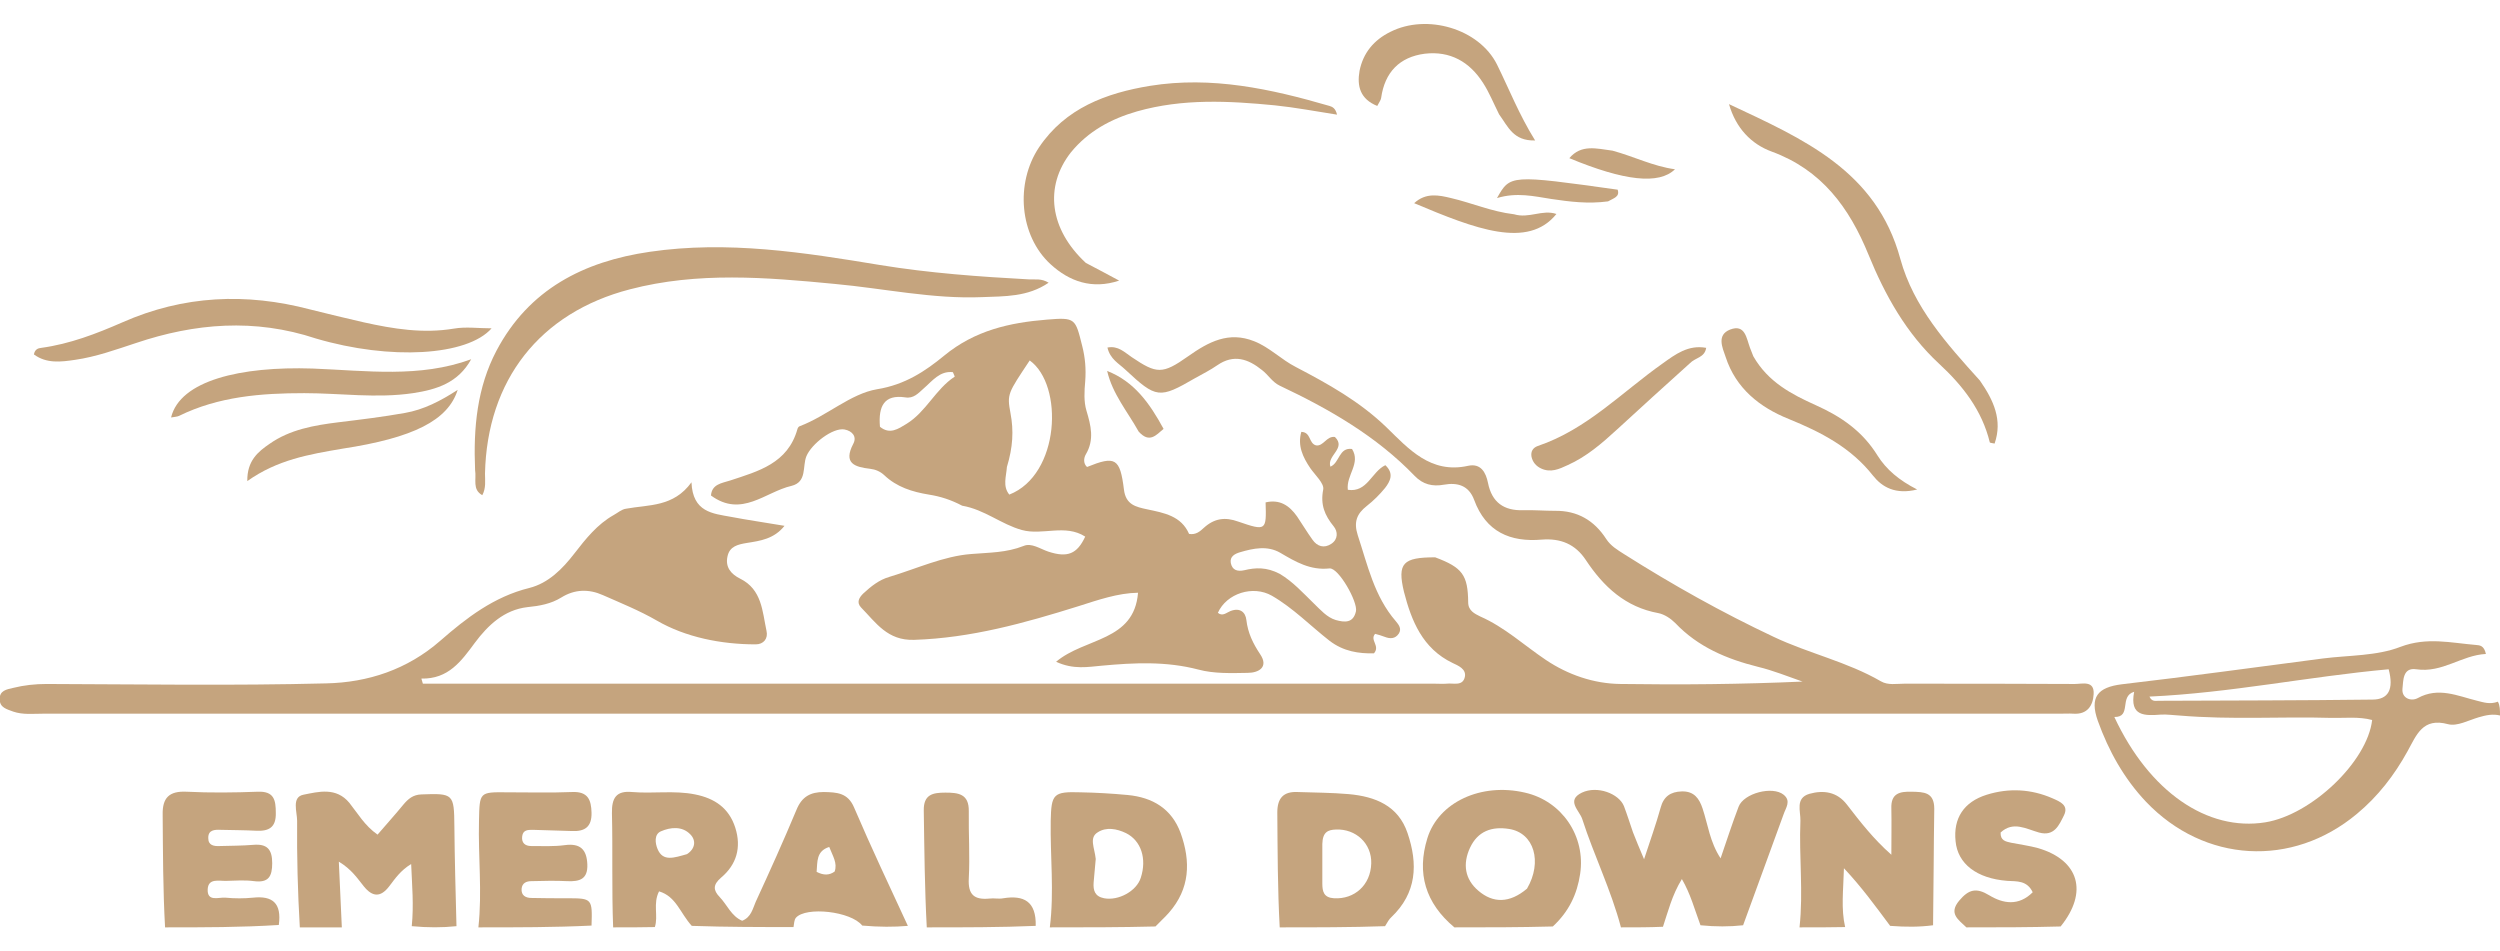 <?xml version="1.0" encoding="utf-8"?>
<!-- Generator: Adobe Illustrator 27.2.0, SVG Export Plug-In . SVG Version: 6.00 Build 0)  -->
<svg version="1.1" id="Layer_1" xmlns="http://www.w3.org/2000/svg" xmlns:xlink="http://www.w3.org/1999/xlink" x="0px" y="0px"
	 viewBox="0 0 833 317" style="enable-background:new 0 0 833 317;" xml:space="preserve">
<style type="text/css">
	.st0{fill:#C5A47E;}
</style>
<path class="st0" d="M204.3,309c-0.5-12.7-0.1-25.4-0.4-38c-0.1-5.1,1.4-7.6,6.7-7.1c7,0.6,14.1-0.6,21,0.8
	c6.5,1.3,11.3,4.5,13.4,11.1c2.1,6.6,0.4,12.3-4.7,16.6c-2.8,2.4-2.7,4.2-0.5,6.5c2.5,2.6,3.9,6.4,7.5,7.9c3-1.2,3.5-4,4.5-6.3
	c4.7-10.2,9.3-20.4,13.6-30.7c1.8-4.4,4.7-5.9,9.1-5.9c4.3,0.1,8,0.2,10.1,5.2c5.6,13.1,11.7,26,17.9,39.4
	c-4.6,0.4-9.5,0.4-15.2-0.1c-3.8-4.8-18.8-6.4-22.1-2.6c-0.6,0.7-0.6,2-0.8,3.1c-11,0-22.1,0-33.9-0.4c-3.9-4.3-5.2-9.8-10.9-11.5
	c-2.1,4.1-0.2,8.2-1.4,11.9C213.8,309,209.4,309,204.3,309 M228.9,284.6c2.8-1.8,3.1-4.6,1.1-6.6c-2.7-2.8-6.6-2.4-9.8-1
	c-2.3,1-1.9,4-1.1,5.9C220.9,287.2,224.6,285.8,228.9,284.6 M276.3,282.2c-4.4,1.4-3.9,5-4.2,8.3c2.3,1.2,4.2,1.2,6-0.1
	C279.1,287.6,277.5,285.3,276.3,282.2z"/>
<path class="st0" d="M833,238.4c-2.4-0.6-4.7-0.1-7.1,0.6c-3.4,1-7.2,3.1-10.2,2.3c-8.5-2.3-10.5,3.6-13.5,9
	c-4.4,8-9.9,15.1-16.9,20.9c-21.6,18-50.8,16.3-70.2-4c-7.4-7.8-12.5-17-16.1-27c-2.8-7.9-0.1-11.2,8-12.2c22.4-2.6,44.7-5.7,67-8.6
	c8.7-1.1,18-0.8,25.9-3.9c8.8-3.3,16.7-1.3,25.1-0.6c1.3,0.1,2.7,0.2,3.3,3c-8.1,0.4-14.5,6.4-23.2,5.1c-4.6-0.7-4.3,3.9-4.6,6.5
	c-0.3,3.2,2.9,4.3,5.1,3.1c6.9-3.8,13.3-0.7,19.8,0.9c2.1,0.5,4.2,1.3,6.9,0.3C833,235.1,833,236.5,833,238.4 M726,238.4
	c-2-0.1-4-0.4-5.9-0.3c-5.4,0.4-10.6,0.7-9-7.6c-5.1,1.5-0.7,8.5-6.6,8.4c11.6,24.9,31,38.2,50.3,35.1c15.4-2.5,34-20.2,35.6-34.1
	c-4.5-1.2-9.2-0.6-13.7-0.7C760.2,238.7,743.7,239.9,726,238.4 M795.9,223c-26.6,2.4-52.8,7.9-79.7,9.1c0.8,1.8,2.1,1.4,3,1.4
	c23.8-0.1,47.5-0.1,71.3-0.4C795.8,233.1,797.7,229.7,795.9,223z"/>
<path class="st0" d="M540.1,309c-3.3-12.5-9-24-12.9-36.1c-0.9-2.8-5.5-6.2-0.1-8.8c5.1-2.4,12.3,0.3,14,4.5c1.1,2.9,2,5.8,3,8.7
	c1,2.6,2.1,5.2,3.7,9c2.1-6.4,4-11.7,5.5-17.1c1-3.8,3.3-5.4,7.1-5.5c4.1-0.1,5.8,2.4,6.9,5.7c1.8,5.4,2.4,11.1,6,16.6
	c2.1-6.1,3.9-11.7,6-17.2c1.7-4.5,11.3-7,15-4c2.6,2.1,0.7,4.4,0,6.5c-4.4,12.2-8.9,24.3-13.5,37c-4.6,0.5-9.1,0.5-14.2,0
	c-2-5.4-3.3-10.4-6.2-15.4c-3.3,5.4-4.6,10.8-6.3,15.9C549.6,309,545.2,309,540.1,309z"/>
<path class="st0" d="M99.9,309c-0.7-11.8-1-23.7-0.9-35.5c0-3-1.9-7.9,2.1-8.7c5-1,10.9-2.6,15.3,2.7c2.8,3.5,5.1,7.6,9.4,10.6
	c3-3.5,5.9-6.7,8.6-10c1.6-1.9,3.2-3.3,6-3.4c10.7-0.4,10.9-0.2,11,10.6c0.1,10.9,0.4,21.9,0.7,33.3c-4.7,0.5-9.6,0.5-14.9,0
	c0.7-7,0.1-13.5-0.2-20.7c-3.5,2.1-5.4,4.9-7.3,7.4c-2.9,3.8-5.6,3.6-8.5,0c-2.1-2.6-4-5.6-8.3-8.2c0.4,8.1,0.7,15,1,21.9
	C109.4,309,105,309,99.9,309z"/>
<path class="st0" d="M599.6,309c1.3-11.8-0.2-23.6,0.3-35.5c0.1-3.2-1.8-7.6,3-9c4.7-1.3,9.2-0.7,12.5,3.6
	c4.4,5.7,8.8,11.4,14.8,16.7c0-5.1,0.1-10.3,0-15.4c-0.2-5.1,2.8-5.7,6.8-5.6c4,0.1,7.5,0.1,7.5,5.7c-0.2,12.7-0.2,25.5-0.4,38.8
	c-4.6,0.6-9,0.6-14.3,0.2c-5-6.7-9.4-12.8-15.4-19.2c-0.2,7.4-1,13.5,0.4,19.6C610,309,605.1,309,599.6,309z"/>
<path class="st0" d="M484.6,309c-9.7-8.1-12.6-18.1-9-29.7c3.7-12,17.9-18.6,32.5-15.2c12.4,2.8,20.3,14.6,18.4,27.1
	c-1,6.7-3.7,12.5-9.1,17.5C506.4,309,495.8,309,484.6,309 M508.8,296.1c5.2-8.9,2.4-18.6-6-19.9c-5.7-0.9-10.4,0.7-13,6.3
	c-2.5,5.4-1.7,10.5,2.8,14.3C497.5,301,503,301,508.8,296.1z"/>
<path class="st0" d="M426.4,309c-0.7-12.8-0.7-25.5-0.8-38.3c0-4.7,2-7,6.7-6.8c5.7,0.2,11.4,0.2,17.1,0.7c8.8,0.8,16.5,3.8,19.6,13
	c3.5,10.3,3.1,19.9-5.4,28c-0.8,0.7-1.3,1.7-2.1,3C450,309,438.6,309,426.4,309 M440.6,281.2c0,4.4,0,8.8,0,13.2
	c0,2.7,0.5,4.7,3.9,4.9c6.8,0.4,12.2-4.4,12.4-11.6c0.2-6.6-5.1-11.6-11.8-11.3C442.5,276.5,440.7,277.2,440.6,281.2z"/>
<path class="st0" d="M349.8,309c1.5-11.8,0.1-23.7,0.3-35.5c0.2-8.9,0.8-9.8,9.9-9.5c5.3,0.1,10.5,0.4,15.8,0.9
	c8.2,0.8,14.6,4.5,17.6,12.7c3.4,9.5,3.1,18.5-3.9,26.5c-1.3,1.5-2.8,2.8-4.5,4.6C373.4,309,361.9,309,349.8,309 M365.1,286.2
	c-0.2,2.6-0.5,5.2-0.7,7.8c-0.2,2.7,0.4,4.7,3.5,5.3c4.8,0.9,10.8-2.4,12.2-6.8c2.1-6.4,0.1-12.4-4.9-14.9c-3.1-1.5-6.6-2.1-9.4-0.3
	C362.8,279.1,364.7,282.4,365.1,286.2z"/>
<path class="st0" d="M55,309c-0.7-12.5-0.7-25-0.8-37.6c-0.1-5.5,2.1-7.9,8-7.6c7.9,0.4,15.8,0.3,23.7,0c5.4-0.2,6,2.7,6,7.1
	c0.1,4.8-2.3,6.1-6.5,5.9c-3.9-0.2-7.9-0.2-11.8-0.3c-2.1-0.1-4.3,0-4.2,2.8c0,2.4,1.9,2.7,3.8,2.6c3.7-0.1,7.5-0.1,11.2-0.4
	c4.6-0.4,6.3,1.5,6.3,6.1c0,4.4-1.2,6.6-6,6c-3-0.4-6.1-0.2-9.2-0.1c-2.5,0.1-6.1-1-6.3,2.8c-0.2,4.3,3.7,2.6,5.9,2.8
	c3.1,0.3,6.2,0.3,9.2,0c6.5-0.7,9.6,1.8,8.6,9.1C80.3,309,68,309,55,309z"/>
<path class="st0" d="M159.4,309c1.3-11.8-0.1-23.7,0.2-35.5c0.2-9.6,0.1-9.6,9.4-9.5c7.2,0,14.5,0.2,21.7-0.1
	c5.2-0.2,6.3,2.6,6.4,6.9c0.1,4.6-2.1,6.3-6.5,6.1c-4.4-0.2-8.7-0.2-13.1-0.4c-1.6,0-3.2,0-3.5,2.1c-0.3,2.2,0.9,3.3,3,3.3
	c3.7,0,7.5,0.2,11.2-0.3c5.2-0.7,7.3,1.5,7.5,6.4c0.2,4.9-2.5,5.8-6.7,5.6c-3.9-0.2-7.9-0.1-11.9,0c-1.7,0-3.1,0.6-3.3,2.5
	c-0.2,2.3,1.4,3.1,3.3,3.1c4,0.1,7.9,0.1,11.9,0.1c8.3,0,8.4,0.1,8.1,9.1C184.8,309,172.4,309,159.4,309z"/>
<path class="st0" d="M655.2,309c-2.7-2.6-6-4.6-2.4-8.9c3.2-3.8,5.7-4.4,10-1.8c4.6,2.8,9.8,3.7,14.5-1c-1.9-4-5.3-3.6-8.5-3.8
	c-10.2-0.8-16.5-5.7-17.2-13.2c-0.8-7.6,2.7-13.1,10.4-15.5c7.4-2.3,14.8-1.9,21.9,1.2c2.5,1.1,5.5,2.3,3.8,5.7
	c-1.6,3.2-3.2,7.1-8.3,5.7c-4.3-1.2-8.6-3.9-12.8,0c-0.1,2.7,1.7,3,3.5,3.4c3,0.6,6.1,1,9,1.8c13.6,4,16.8,14.6,7.5,26.1
	C676.1,309,665.9,309,655.2,309z"/>
<path class="st0" d="M308.8,309c-0.7-13-0.8-25.9-1-38.9c-0.1-5.4,3-6,7.2-6c4.3,0,7.9,0.4,7.8,6.2c-0.1,7.5,0.4,15,0,22.4
	c-0.3,5.4,1.8,7.2,6.9,6.7c1.5-0.2,3.1,0.2,4.6-0.1c6.8-1.1,11,1,10.8,9.2C333.3,309,321.3,309,308.8,309z"/>
<path class="st0" d="M478.2,185.7c9.1,3.4,10.9,5.9,11,15c0,2.8,2.2,3.8,4,4.7c8.2,3.6,14.6,9.6,21.9,14.5c7.3,4.9,15.9,7.9,24.8,8
	c20.2,0.3,40.4,0.1,60.7-0.8c-4.9-1.7-9.8-3.7-14.8-4.9c-10.4-2.6-20-6.6-27.6-14.6c-1.5-1.5-3.6-2.9-5.6-3.3
	c-11-2-18.3-8.8-24.2-17.7c-3.5-5.3-8.4-7.3-14.7-6.8c-10.5,0.9-18.6-2.6-22.5-13.2c-1.8-4.9-5.6-5.9-10.1-5.1
	c-3.8,0.7-7-0.1-9.7-2.9c-12.8-13.3-28.5-22.3-45-30.1c-2.5-1.2-3.8-3.6-5.9-5.2c-4.6-3.7-9.4-5.4-14.9-1.6
	c-2.3,1.6-4.9,2.9-7.4,4.3c-11.9,6.9-12.9,6.8-23.2-2.8c-2.2-2.1-5.1-3.5-6-7.4c3.6-0.7,5.7,1.6,8.1,3.2c8.3,5.6,10.2,5.8,18.8-0.3
	c6.8-4.8,13.5-8.4,22-5c5.1,2,9,6.1,13.9,8.6c10.7,5.6,21.2,11.4,30.2,20.1c7.3,7.1,14.7,15.6,27.2,12.8c4.2-0.9,5.9,2.2,6.6,5.7
	c1.3,6.5,5.3,9.3,11.7,9.1c3.5-0.1,7,0.2,10.6,0.2c7.5-0.1,13.1,3.2,17.1,9.4c1.5,2.3,3.7,3.6,5.9,5c16.1,10.2,32.7,19.5,49.9,27.6
	c11.6,5.5,24.5,8.3,35.7,14.8c2.4,1.4,5.2,0.8,7.8,0.8c18.9,0,37.9,0,56.8,0.1c2.5,0,6.6-1.3,6.3,3.4c-0.2,3.8-2.1,6.8-6.7,6.5
	c-1.5-0.1-3.1,0-4.6,0c-224,0-448,0-672.1,0c-3.3,0-6.6,0.4-9.8-0.7c-2.1-0.8-4.5-1.3-4.5-4.1c-0.1-2.9,2.3-3.3,4.5-3.8
	c3.6-0.9,7.3-1.3,11.1-1.3c31.1,0.1,62.1,0.6,93.2-0.2c13.9-0.3,27-4.6,38-14.2c8.7-7.6,17.9-14.7,29.7-17.6c6.3-1.6,11-6.3,15-11.5
	c3.8-4.9,7.6-9.7,13.1-12.8c1.3-0.7,2.6-1.9,4.1-2.1c7.6-1.4,15.8-0.5,21.8-8.8c0.4,10,7.1,10.4,13.1,11.5c5.7,1.1,11.5,1.9,17.9,3
	c-3.5,4.4-8.1,5-12.5,5.7c-3,0.5-5.8,1.1-6.5,4.5c-0.8,3.6,1.2,5.9,4.2,7.4c7.3,3.6,7.4,10.9,8.8,17.4c0.6,2.6-1,4.5-3.6,4.5
	c-11.6,0-23.4-2.4-32.9-7.9c-5.9-3.4-11.9-5.8-18-8.5c-4.7-2.1-9.4-2-13.9,0.8c-3.4,2.1-7.2,2.8-11.3,3.2c-7.7,0.9-13.1,6-17.5,11.9
	c-4.5,6.1-8.8,12.1-17.8,11.9c0.2,0.6,0.3,1.1,0.5,1.7c6,0,12,0,17.9,0c106.4,0,212.8,0,319.2,0c1.3,0,2.7,0.1,4,0
	c2.2-0.3,5.4,1,6.1-2.3c0.5-2.6-2.2-3.7-4.1-4.6c-10-4.8-13.7-14-16.2-23.7C465.5,187.6,467.5,185.7,478.2,185.7z"/>
<path class="st0" d="M320.6,168.5c-3.8-2-7.3-3.1-11.1-3.7c-5.5-0.9-10.7-2.5-14.9-6.5c-1.3-1.2-2.9-1.9-4.7-2.1
	c-5.1-0.6-9-1.8-5.6-8.3c1.3-2.4-0.3-4.3-2.9-4.8c-3.9-0.7-11,4.8-12.7,8.9c-1.4,3.4,0.3,8.6-5,9.9c-8.7,2-16.6,10.7-26.8,3.2
	c0.3-3.8,3.6-4.1,6.4-5c9.4-3.1,19.2-5.7,22.4-17.1c0.1-0.4,0.4-0.9,0.8-1c9-3.4,16.9-10.8,25.7-12.3c9.4-1.5,16.2-6.1,22.4-11.2
	c10.2-8.4,21.8-11,34.2-12c9.6-0.8,9.5-0.4,11.8,8.8c1,3.9,1.3,7.7,1,11.7c-0.3,3.3-0.5,6.8,0.4,9.8c1.5,5,2.7,9.7-0.2,14.6
	c-0.7,1.2-0.9,3,0.4,4.2c9.4-3.8,11-3,12.3,7.5c0.6,5.1,4,5.8,7.7,6.6c5.7,1.2,11.4,2.2,14,8.2c2.3,0.4,3.7-0.9,4.9-2
	c3.5-3.2,7.1-3.7,11.5-2.1c9.3,3.2,9.4,3,9.1-6.4c4.7-1.1,7.9,1,10.5,4.7c1.7,2.5,3.3,5.2,5.1,7.7c1.6,2.3,3.9,3,6.3,1.4
	c2.3-1.5,2.2-4.1,0.8-5.8c-3-3.7-4.5-7.2-3.5-12.3c0.4-2-2.7-4.8-4.3-7.1c-2.5-3.7-4.3-7.5-3-12.1c3.3,0.1,2.4,3.8,4.9,4.5
	c2.5,0.4,3.5-3.2,6.3-2.8c3.9,3.8-2.8,6.2-1.5,9.9c3.1-1.3,2.8-6.5,7.2-5.9c3,4.8-2,8.7-1.4,13.6c6.5,1,7.9-6,12.5-8.2
	c3,2.8,1.6,5.4-0.1,7.6c-1.8,2.2-3.8,4.2-6.1,6c-3.3,2.6-4.4,5.3-3,9.7c3.3,10,5.5,20.4,12.7,28.7c1,1.2,2,2.5,1,4.1
	c-1.2,1.8-2.9,1.8-4.7,1.1c-1-0.4-2.1-0.7-3.2-1c-1.9,2.1,1.8,4-0.4,6.5c-5,0.1-10.1-0.6-14.8-4.2c-6.4-5-12.1-10.9-19.2-15
	c-6.3-3.6-15.1-0.8-18,5.7c1.6,1.3,2.9-0.1,4.2-0.6c3.1-1.2,5,0.3,5.3,3c0.5,4.3,2.2,7.8,4.6,11.4c2.9,4.3-0.5,6.2-4.2,6.2
	c-5.5,0.1-11.2,0.3-16.4-1.1c-10.7-2.8-21.3-2.3-32.1-1.3c-4.6,0.4-9.5,1.4-15.3-1.3c9.6-8.1,26-6.7,27.3-23
	c-6.7,0.1-13.3,2.4-19.9,4.5c-17.9,5.6-35.8,10.6-54.7,11.2c-8.9,0.3-12.7-5.7-17.7-10.8c-1.6-1.7-0.6-3.3,0.7-4.6
	c2.6-2.4,5.3-4.6,8.8-5.6c9-2.7,18-6.9,27.2-7.6c6-0.5,11.7-0.4,17.5-2.7c2.6-1.1,5.5,1,8.2,1.9c6.4,2.1,9.6,0.8,12.3-5
	c-6.7-4.3-14.2-0.3-21.1-2.2C333.6,174.7,328.1,169.8,320.6,168.5 M335.5,155.6c-0.2,3.1-1.5,6.4,0.8,9.2
	c16.9-6.6,18.2-36.5,6.8-44.7c-7.3,11-7.6,11.1-6.4,17.6C337.8,143.5,337.5,149,335.5,155.6 M426.4,191.2c4.4,2.6,7.8,6.4,11.4,9.9
	c2.2,2.1,4.3,4.6,7.3,5.5c2.9,0.8,5.8,1.1,6.7-2.9c0.7-3.1-5.8-14.6-8.8-14.3c-6.4,0.7-11.3-2.2-16.4-5.2c-4.3-2.5-9-1.5-13.4-0.2
	c-1.7,0.5-3.5,1.4-3.1,3.6c0.5,2.4,2.2,2.9,4.5,2.4C418.3,189.1,422,188.9,426.4,191.2 M293.2,142.2c3.3,2.7,6.1,0.7,8.9-1
	c6.5-4,9.6-11.5,16-15.7c0.1,0-0.3-0.7-0.6-1.5c-4.4-0.5-6.9,3-9.7,5.4c-1.8,1.6-3.4,3.5-6.2,3C294.7,131.4,292.6,135.2,293.2,142.2
	z"/>
<path class="st0" d="M158.3,156.6c-0.6-14.2,0.7-27.5,7.1-39.7c10.8-20.5,29.1-29.8,51.1-33c25.9-3.8,51.3,0.2,76.7,4.4
	c16.5,2.7,33.2,3.9,49.8,4.8c1.9,0.1,4-0.4,6.4,1.1c-7,4.8-14.8,4.5-22.1,4.8c-16.5,0.7-32.8-2.9-49.2-4.4
	c-22.8-2.2-45.6-4.1-68.2,1.8c-30.1,7.8-47.6,30.3-48.3,61.4c0,2.3,0.4,4.8-0.9,7.2C157.3,163.1,158.8,159.8,158.3,156.6z"/>
<path class="st0" d="M105.3,112.8c-20.5-6.8-40.4-5.1-60,1.5c-6.7,2.2-13.3,4.6-20.3,5.6c-4.7,0.7-9.5,1.3-13.7-1.8
	c0.3-1.7,1.4-2.1,2.5-2.2c9.5-1.3,18.3-4.7,27-8.5c20.4-9,41.2-9.9,62.5-4.3c5.9,1.5,11.9,2.9,17.9,4.3c9.9,2.2,19.8,3.8,30,2.1
	c4-0.7,8.2-0.1,12.6-0.1C155.7,118.6,130.1,120.1,105.3,112.8z"/>
<path class="st0" d="M361.8,87.6c4,2.1,7.6,4,11.1,5.9c-9,3-16.6,0.3-22.9-5.5c-10.3-9.5-11.8-26.9-3.8-38.9
	c8.8-13.1,22.4-18.1,37-20.5c20.5-3.3,40.2,1,59.8,6.7c1,0.3,2,0.8,2.5,2.9c-7.1-1.1-13.9-2.4-20.7-3.1c-15.4-1.5-30.7-2.3-45.9,2
	c-8.7,2.5-16.3,6.6-22.1,13.7C347.9,62.2,349.7,76.4,361.8,87.6z"/>
<path class="st0" d="M659.7,126.8c4.6,6.6,7.6,13.2,4.9,21c-0.8-0.2-1.5-0.2-1.6-0.4c-2.6-10.7-9-18.9-16.9-26.2
	c-10.9-10.1-18-22.8-23.5-36.3c-6.4-15.7-15.6-28.3-32.3-34.4c-6.8-2.5-11.9-7.8-14.2-15.8c24.7,11.6,49.1,22.1,57.1,51.6
	C637.6,102.3,648.6,114.5,659.7,126.8z"/>
<path class="st0" d="M104.2,122.8c18,0.7,35.6,3.2,52.8-3.1c-4.3,7.8-11.4,10.1-19.4,11.3c-12.1,1.8-24.2,0-36.2,0
	c-14.4,0-28.6,1.1-41.8,7.6c-0.7,0.3-1.6,0.3-2.6,0.5C60,126.8,80.1,122,104.2,122.8z"/>
<path class="st0" d="M499.5,38.1c-1.9-3.8-3.3-7.3-5.3-10.4c-4.5-7.1-11-10.8-19.5-9.8c-8.4,1.1-13.3,6.2-14.5,14.7
	c-0.1,0.8-0.7,1.5-1.3,2.7c-5.7-2.3-6.8-6.6-5.9-11.7c1.2-6,4.8-10.3,10.3-13c12.1-6.1,29.5-1.1,35.5,10.9c4,8.1,7.3,16.6,12.7,25.3
	C504.2,47,502.5,42.2,499.5,38.1z"/>
<path class="st0" d="M584.2,118.7c4.9,8.6,12.8,12.7,20.8,16.3c8.5,3.8,15.6,8.7,20.6,16.8c2.9,4.6,7.1,8.2,13.2,11.3
	c-7.2,1.8-11.7-0.8-14.7-4.6c-7.4-9.4-17.3-14.5-28.1-18.9c-9.7-3.9-17.6-10.2-21-20.6c-1.1-3.2-3.1-7.4,1.5-9.2
	c5-1.9,5.4,2.9,6.6,6.1C583.4,116.6,583.7,117.5,584.2,118.7z"/>
<path class="st0" d="M114.1,149.5c-11.2,1.9-21.7,3.7-31.7,10.8c-0.1-6.8,3.6-9.8,7.4-12.4c6.8-4.8,14.9-6.2,23-7.2
	c7.4-0.9,14.8-1.8,22.1-3.1c6.3-1.1,11.9-4,17.6-7.7C149.3,140.1,137.7,145.9,114.1,149.5z"/>
<path class="st0" d="M563,121.1c-8.3,7.5-16.3,14.7-24.2,22c-5,4.6-10.2,9.1-16.5,11.9c-2.8,1.3-5.6,2.6-8.8,1.1
	c-1.7-0.8-2.8-2.1-3.2-3.9c-0.3-1.7,0.4-3,2.1-3.6c16.3-5.5,28-17.9,41.6-27.5c4.2-3,8.5-6.3,14.5-5.2
	C568,119.2,564.9,119.1,563,121.1z"/>
<path class="st0" d="M504.5,71.4c5,1.5,9.4-1.7,14.1-0.1c-9.5,11.8-27,5-47.4-3.6c3.9-3.6,8.2-2.7,12.3-1.7
	C490.4,67.6,496.9,70.5,504.5,71.4z"/>
<path class="st0" d="M535.8,67.1c-6.7,0.9-12.8,0.1-18.9-0.8c-5.8-0.9-11.5-2.3-18.1-0.3c4.4-7.8,4.4-7.8,40.2-2.8
	C539.8,65.6,537.7,66,535.8,67.1z"/>
<path class="st0" d="M537.3,50.2c7.3,2,13.5,5.2,20.8,6.2c-5.3,5.2-16.9,3.9-35.2-3.7C526.9,48,531.9,49.5,537.3,50.2z"/>
<path class="st0" d="M379.4,143.8c-3.8-6.8-8.7-12.5-10.5-20.2c9,3.5,14.2,10.8,18.8,19.3C385.2,145,383,147.8,379.4,143.8z"/>
</svg>
